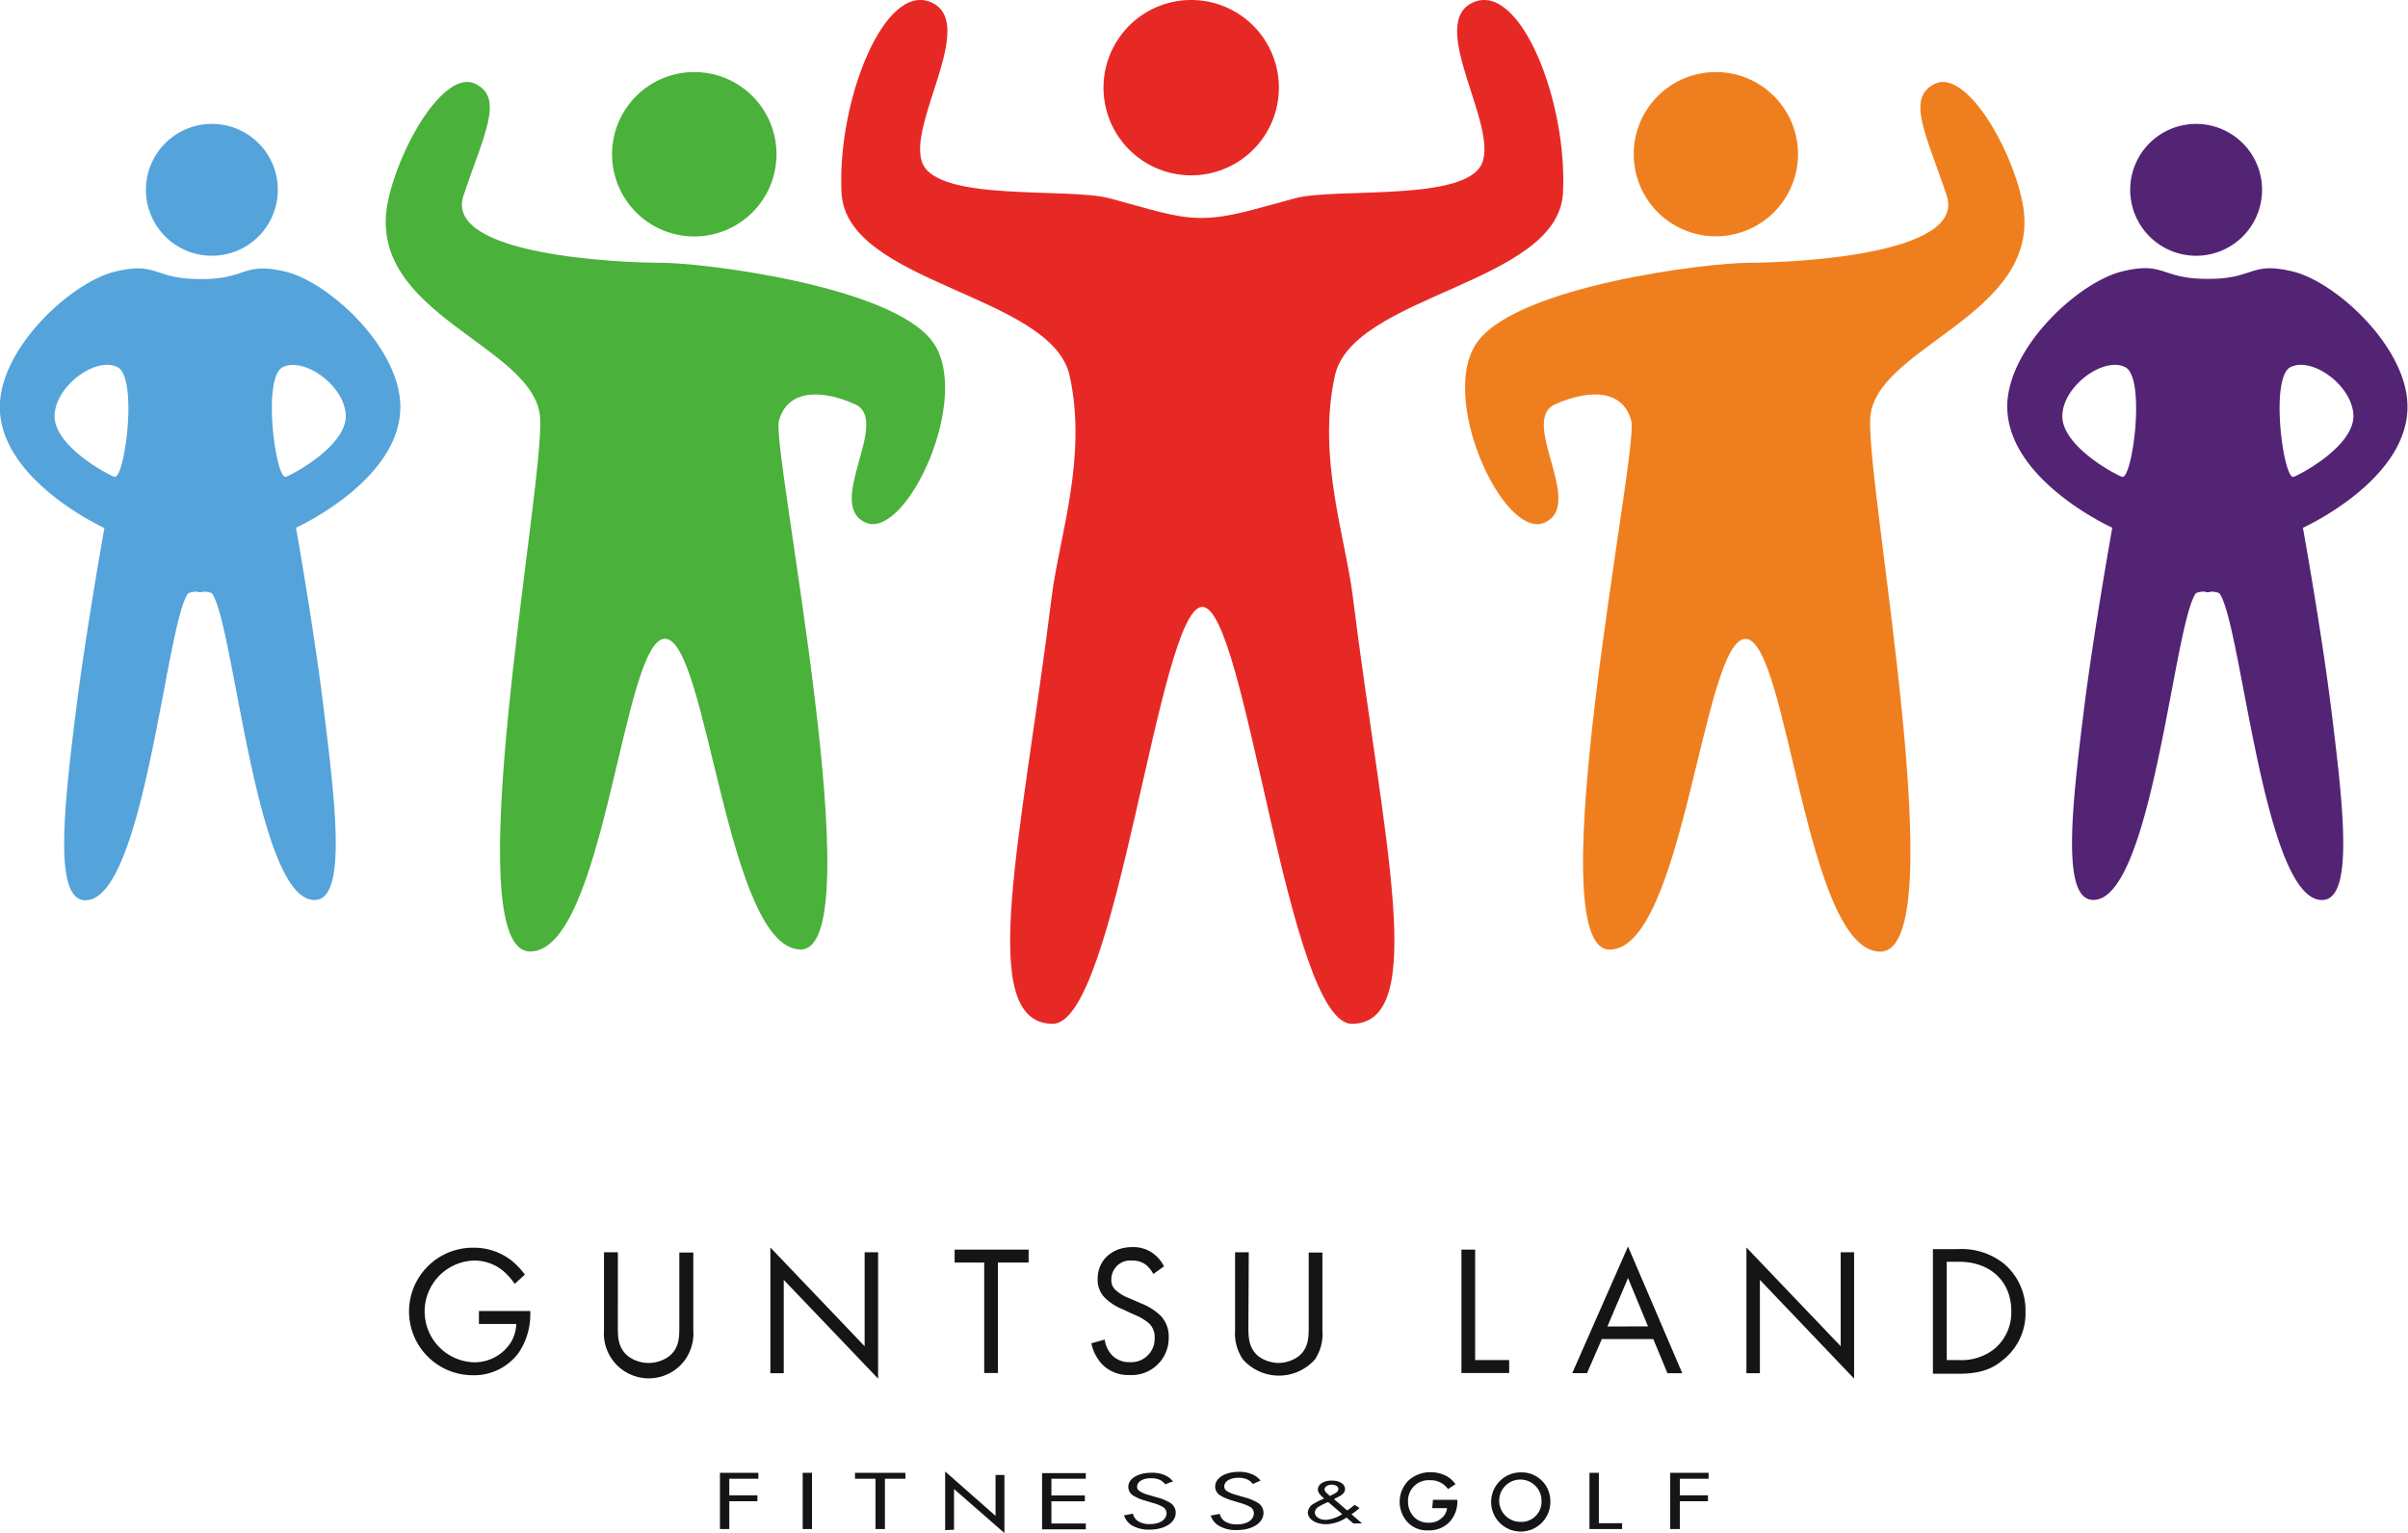 <svg xmlns="http://www.w3.org/2000/svg" viewBox="0 0 325.4 207.26"><path d="M64.72,177.21h6.94v.4a9.22,9.22,0,0,1-1.6,5.28,7.48,7.48,0,0,1-6.19,3,8.62,8.62,0,1,1,.05-17.24A8.27,8.27,0,0,1,69,170.29a10.22,10.22,0,0,1,1.93,2l-1.38,1.25A8.74,8.74,0,0,0,68,171.79a6.12,6.12,0,0,0-4-1.4,6.88,6.88,0,0,0,0,13.75,5.81,5.81,0,0,0,5.1-2.8,5.32,5.32,0,0,0,.67-2.38H64.72Z" fill="#161515"/><path d="M83.49,179.3c0,1.37,0,2.86,1.36,4a4.68,4.68,0,0,0,5.6,0c1.35-1.11,1.35-2.6,1.35-4v-10h1.89v10.52a6.19,6.19,0,0,1-1.07,3.92,6.06,6.06,0,0,1-11-3.92V169.27h1.88Z" fill="#161515"/><path d="M104.1,185.62v-17l12.74,13.35V169.27h1.82v17.08L105.91,173v12.62Z" fill="#161515"/><path d="M134.85,170.66v14.93H133V170.66H129v-1.75h10v1.75Z" fill="#161515"/><path d="M155.85,172.21a4,4,0,0,0-1-1.25,3,3,0,0,0-1.87-.57,2.55,2.55,0,0,0-2.8,2.57,1.74,1.74,0,0,0,.62,1.45,5.41,5.41,0,0,0,1.75,1.05l1.6.7a8.17,8.17,0,0,1,2.58,1.58,4,4,0,0,1,1.2,3,5,5,0,0,1-5.28,5.12,4.94,4.94,0,0,1-3.62-1.35,5.89,5.89,0,0,1-1.55-2.94l1.8-.5a3.87,3.87,0,0,0,1,2.12,3.2,3.2,0,0,0,2.4.93,3.16,3.16,0,0,0,3.35-3.3,2.49,2.49,0,0,0-.83-2,7.13,7.13,0,0,0-2-1.15l-1.5-.7a7.29,7.29,0,0,1-2.22-1.38,3.44,3.44,0,0,1-1.15-2.72c0-2.58,2-4.3,4.67-4.3a4.53,4.53,0,0,1,2.68.75,5,5,0,0,1,1.62,1.85Z" fill="#161515"/><path d="M168.7,179.3c0,1.37,0,2.86,1.32,4a4.74,4.74,0,0,0,2.75.93,4.69,4.69,0,0,0,2.75-.93c1.33-1.11,1.33-2.6,1.33-4v-10h1.85v10.52a6.23,6.23,0,0,1-1,3.92,6.5,6.5,0,0,1-9.75,0,6.23,6.23,0,0,1-1.05-3.92V169.27h1.85Z" fill="#161515"/><path d="M199.34,168.91v14.93h4.6v1.75h-6.45V168.91Z" fill="#161515"/><path d="M223.41,181h-6.95l-2,4.61h-2L220,168.49l7.33,17.13h-2Zm-.71-1.71L220,172.75l-2.79,6.55Z" fill="#161515"/><path d="M236,185.62v-17l12.74,13.35V169.27h1.81v17.08L237.82,173v12.62Z" fill="#161515"/><path d="M261.2,168.84h3.43a9.13,9.13,0,0,1,6.2,2,8.21,8.21,0,0,1,2.88,6.46,8,8,0,0,1-2.95,6.45c-1.54,1.31-3.15,1.94-6.15,1.94H261.2Zm1.87,15h1.64a7.15,7.15,0,0,0,4.81-1.52,6.41,6.41,0,0,0,2.27-5.11c0-4-2.82-6.66-7.08-6.66h-1.64Z" fill="#161515"/><path d="M102.48,199.88H98.55v2.24h3.8v.8h-3.8v3.76H97.29v-7.6h5.19Z" fill="#161515"/><path d="M109.73,199.08v7.6h-1.26v-7.6Z" fill="#161515"/><path d="M119.58,199.88v6.8h-1.27v-6.8h-2.77v-.8h6.81v.8Z" fill="#161515"/><path d="M127.82,206.72v-7.6l6.81,6v-5.65h1V207l-6.81-5.95v5.63Z" fill="#161515" stroke="#151515" stroke-miterlimit="10" stroke-width="0.2"/><path d="M146.73,199.88h-4.65v2.26h4.52v.79h-4.52v3h4.65v.79h-5.91v-7.6h5.91Z" fill="#161515"/><path d="M157.47,200.63a2.26,2.26,0,0,0-.66-.56,2.76,2.76,0,0,0-1.26-.26c-1.11,0-1.89.46-1.89,1.15,0,.3.12.46.43.65a3.93,3.93,0,0,0,1.17.47l1.08.32a6.51,6.51,0,0,1,1.73.7,1.56,1.56,0,0,1,.81,1.36c0,1.38-1.53,2.3-3.55,2.3a4.49,4.49,0,0,1-2.44-.61,2.6,2.6,0,0,1-1-1.32l1.21-.23a1.61,1.61,0,0,0,.67,1,2.86,2.86,0,0,0,1.62.41c1.53,0,2.25-.73,2.25-1.48a1,1,0,0,0-.56-.87,5.66,5.66,0,0,0-1.34-.52l-1-.31a5.56,5.56,0,0,1-1.5-.62,1.39,1.39,0,0,1-.77-1.22c0-1.15,1.33-1.92,3.15-1.92a4.3,4.3,0,0,1,1.79.33,3,3,0,0,1,1.1.83Z" fill="#161515"/><path d="M169.3,200.59a2,2,0,0,0-.66-.57,2.73,2.73,0,0,0-1.28-.27c-1.13,0-1.92.47-1.92,1.18a.72.72,0,0,0,.43.66,4.5,4.5,0,0,0,1.19.48l1.1.32a6.74,6.74,0,0,1,1.76.71,1.59,1.59,0,0,1,.82,1.38c0,1.41-1.56,2.34-3.61,2.34a4.51,4.51,0,0,1-2.47-.61,2.6,2.6,0,0,1-1.06-1.35l1.23-.23a1.65,1.65,0,0,0,.68,1,2.88,2.88,0,0,0,1.64.42c1.55,0,2.29-.74,2.29-1.5a1,1,0,0,0-.56-.89,6.12,6.12,0,0,0-1.37-.53l-1-.31a6.23,6.23,0,0,1-1.52-.63,1.41,1.41,0,0,1-.78-1.24c0-1.18,1.35-2,3.19-2a4.3,4.3,0,0,1,1.83.34,2.84,2.84,0,0,1,1.11.84Z" fill="#161515"/><path d="M183.72,203.84a9.28,9.28,0,0,1-1.09.84l1.43,1.24h-1.18l-.92-.79a5.29,5.29,0,0,1-2.75.9c-1.4,0-2.48-.68-2.48-1.59a1.46,1.46,0,0,1,.77-1.17,9.65,9.65,0,0,1,1.44-.71c-.58-.5-.85-.84-.85-1.23,0-.59.63-1.2,1.86-1.2s1.81.57,1.81,1.14c0,.27-.12.65-.8,1-.22.13-.14.06-.69.37l1.78,1.53a10.14,10.14,0,0,0,1-.76Zm-4.23-.81a7.53,7.53,0,0,0-1.21.59,1,1,0,0,0-.6.82c0,.56.63,1,1.51,1a4.62,4.62,0,0,0,2.19-.78Zm.23-.82.56-.29c.49-.25.58-.46.58-.65,0-.41-.48-.59-.92-.59s-.95.26-.95.62a.79.79,0,0,0,.34.56Z" fill="#161515"/><path d="M193.64,202.73h3.29v.06a4,4,0,0,1-1.19,3.07,3.79,3.79,0,0,1-2.71,1,3.6,3.6,0,0,1-2.72-1,4.08,4.08,0,0,1,0-5.72,4.36,4.36,0,0,1,3-1.14,4.48,4.48,0,0,1,2.08.48,3.55,3.55,0,0,1,1.29,1.14l-1,.65a3,3,0,0,0-1-.86,2.79,2.79,0,0,0-1.41-.33,2.79,2.79,0,0,0-3,2.91,3,3,0,0,0,.82,2.07,2.65,2.65,0,0,0,2,.76,2.45,2.45,0,0,0,1.78-.67,2,2,0,0,0,.67-1.29h-2Z" fill="#161515"/><path d="M209.5,202.89a4,4,0,1,1-4-3.87A3.87,3.87,0,0,1,209.5,202.89Zm-1.19,0a2.86,2.86,0,1,0-2.85,2.82A2.72,2.72,0,0,0,208.31,202.89Z" fill="#161515"/><path d="M216.06,199.08v6.81h3.14v.79h-4.41v-7.6Z" fill="#161515"/><path d="M230.89,199.88H227v2.24h3.8v.8H227v3.76H225.7v-7.6h5.19Z" fill="#161515"/><path d="M104.93,20.85A11.11,11.11,0,1,1,93.83,9.74,11.1,11.1,0,0,1,104.93,20.85Z" fill="#4ab13a"/><path d="M125.88,46c-5.75-7.36-30.75-10.48-36.56-10.48-5.16,0-29.38-.93-26.69-9.06s5.62-13.3,1.53-15.16S54,19.63,52.41,27.28C49.3,42.61,72.55,46.69,73,56.61s-11.45,72-1.36,72,12.5-42.27,18.22-42.27,8.37,41.93,18.33,42S104.24,61,105.25,56.94s5.31-4.52,10.27-2.31-4.09,13.53,1.44,16S131.64,53.31,125.88,46Z" fill="#4ab13a"/><path d="M220.77,20.85a11.1,11.1,0,1,0,11.1-11.11A11.1,11.1,0,0,0,220.77,20.85Z" fill="#ef7f1e"/><path d="M199.81,46c5.76-7.36,30.76-10.48,36.57-10.48,5.15,0,29.38-.93,26.69-9.06s-5.63-13.3-1.54-15.16,10.21,8.38,11.76,16c3.1,15.33-20.14,19.41-20.57,29.33s11.46,72,1.37,72-12.5-42.27-18.22-42.27-8.37,41.93-18.33,42,3.91-67.31,2.91-71.41-5.31-4.52-10.28-2.31,4.1,13.53-1.44,16S194.05,53.31,199.81,46Z" fill="#ef7f1e"/><path d="M37.54,25.65a8.91,8.91,0,1,1-8.9-8.9A8.89,8.89,0,0,1,37.54,25.65Z" fill="#54a3da"/><path d="M54.08,54.37c-.49-7.82-9.78-16.28-15.51-17.65s-5.17,1-11.26,1h-.53c-6.09-.06-5.52-2.39-11.25-1S.5,46.55,0,54.37c-.63,10.3,14.11,17,14.11,17s-2.51,14-3.86,24.8c-1.6,13-3,25.27,1.16,25.51,8.06.46,11-37.42,14-41.46A2.54,2.54,0,0,1,26.81,80v.06l.24,0,.24,0V80a2.52,2.52,0,0,1,1.34.19c3,4,6,41.92,14,41.46,4.16-.24,2.76-12.54,1.15-25.51C42.48,85.29,40,71.33,40,71.33S54.71,64.67,54.08,54.37ZM15.44,64.45c-1.38-.55-8.29-4.37-8.06-8.4s5.64-7.86,8.49-6.43S16.82,65,15.44,64.45Zm23.21,0C37.27,65,35.37,51,38.22,49.62s8.27,2.4,8.5,6.43S40,63.9,38.65,64.45Z" fill="#54a3da"/><path d="M287.86,25.65a8.91,8.91,0,1,0,8.91-8.9A8.9,8.9,0,0,0,287.86,25.65Z" fill="#532374"/><path d="M285.44,71.33s-2.51,14-3.86,24.8c-1.6,13-3,25.27,1.16,25.51,8.06.46,11-37.42,14-41.46a2.54,2.54,0,0,1,1.35-.19v.06l.24,0,.23,0V80a2.54,2.54,0,0,1,1.35.19c3,4,6,41.92,14,41.46,4.16-.24,2.76-12.54,1.15-25.51-1.34-10.84-3.86-24.8-3.86-24.8s14.75-6.66,14.11-17c-.48-7.82-9.78-16.28-15.51-17.65s-5.16,1-11.25,1h-.53c-6.09-.06-5.52-2.39-11.25-1s-15,9.83-15.51,17.65C270.69,64.67,285.44,71.33,285.44,71.33Zm24.09-21.71c2.86-1.43,8.27,2.4,8.49,6.43s-6.68,7.85-8.06,8.4S306.68,51,309.53,49.62Zm-30.84,6.43c.22-4,5.64-7.86,8.49-6.43s.95,15.37-.43,14.83S278.46,60.08,278.69,56.05Z" fill="#532374"/><path d="M172.82,11.85A11.85,11.85,0,1,1,161,0,11.85,11.85,0,0,1,172.82,11.85Z" fill="#e72926"/><path d="M199.08.32c-6.37,2.81,3.5,16.69,1.15,21.84S180.51,25.33,175,26.8s-8.88,2.63-12.54,2.66-7-1.19-12.53-2.66-22.89.5-25.23-4.64,7.52-19,1.15-21.84-12.76,13.46-12.13,25.76,28.38,13.69,30.82,24.7-1.41,21.79-2.42,29.87c-4.14,33.13-10.29,57.6.1,57.74,8.7.13,14.31-56.25,20.24-56.36s11.55,56.49,20.26,56.36c10.38-.14,4.23-24.61.09-57.74-1-8.08-4.85-18.87-2.42-29.87s30.18-12.41,30.82-24.7S205.45-2.49,199.08.32Z" fill="#e72926"/></svg>